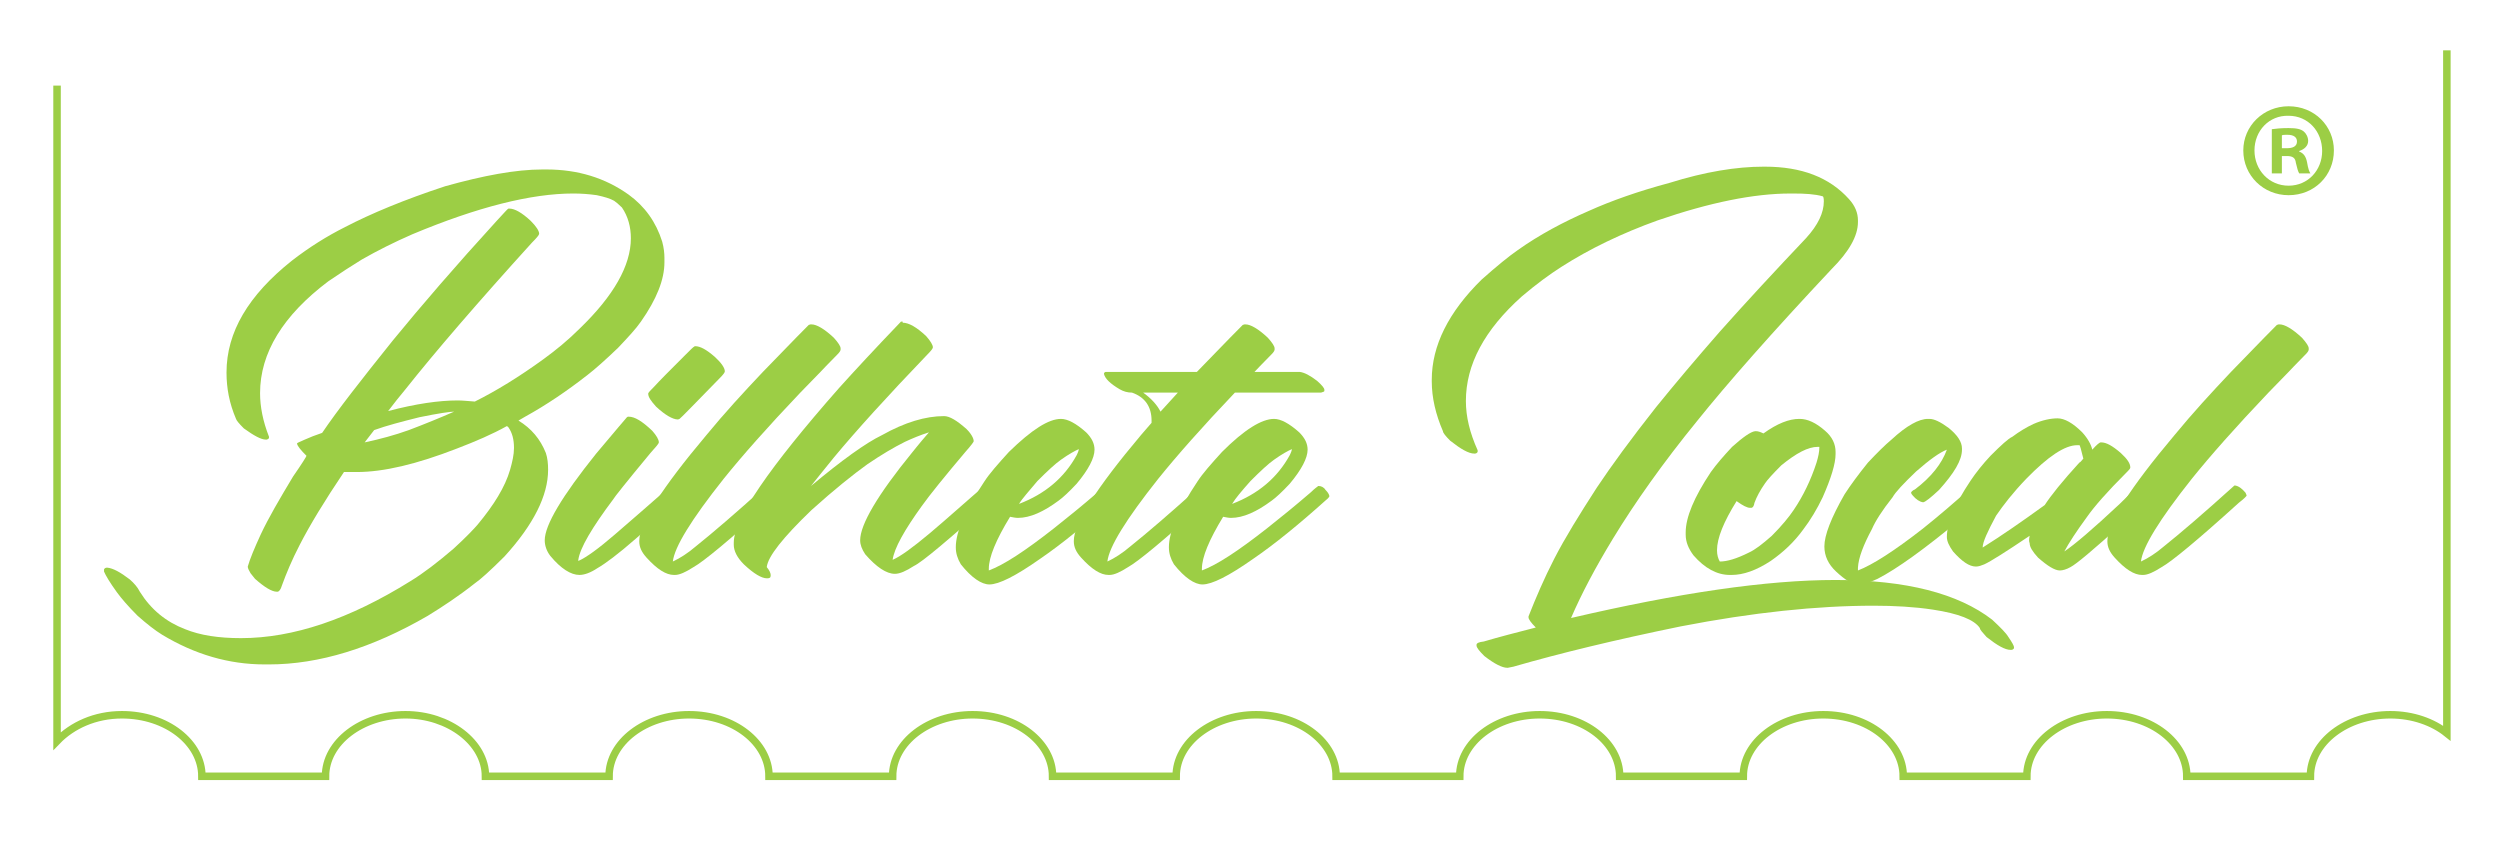 <?xml version="1.0" encoding="UTF-8"?> <svg xmlns="http://www.w3.org/2000/svg" xmlns:xlink="http://www.w3.org/1999/xlink" version="1.1" id="Layer_1" x="0px" y="0px" viewBox="0 0 447 150.3" style="enable-background:new 0 0 447 150.3;" xml:space="preserve"> <style type="text/css"> .st0{fill:none;stroke:#9CCE45;stroke-width:1.343;stroke-miterlimit:10;} .st1{fill:#9CCE45;} </style> <path class="st0" d="M10.2,15.3v117.2c2.7-2.8,6.8-4.7,11.6-4.7c8,0,14.3,5,14.3,11h22.1c0-6.1,6.5-11,14.3-11s14.3,5,14.3,11h22.1 c0-6.1,6.5-11,14.3-11c8,0,14.3,5,14.3,11h22.1c0-6.1,6.5-11,14.3-11c8,0,14.3,5,14.3,11h22.1c0-6.1,6.5-11,14.3-11 c8,0,14.3,5,14.3,11H261c0-6.1,6.5-11,14.3-11c8,0,14.3,5,14.3,11h22.1c0-6.1,6.5-11,14.3-11c8,0,14.3,5,14.3,11h22.1 c0-6.1,6.5-11,14.3-11c8,0,14.3,5,14.3,11h22.1c0-6.1,6.5-11,14.3-11c4,0,7.6,1.3,10.1,3.3V9"></path> <g> <path class="st1" d="M97,30.3h0.7c5.6,0,10.5,1.5,14.7,4.5c2.9,2.1,4.9,4.9,6,8.4c0.3,1.1,0.4,2.1,0.4,2.9v0.8 c0,3.1-1.4,6.6-4.2,10.6c-0.9,1.3-2.3,2.8-4.1,4.7c-2.3,2.2-4.1,3.8-5.4,4.8c-3.7,2.9-7.4,5.4-11.2,7.5l-1.2,0.7 c2.3,1.4,3.9,3.3,4.9,5.8c0.3,0.9,0.4,1.9,0.4,3c0,4.6-2.6,9.8-7.8,15.5c-2.6,2.6-4.4,4.2-5.3,4.8c-2.9,2.3-5.8,4.2-8.4,5.8 c-10,5.8-19.5,8.7-28.4,8.7h-0.8c-6.4,0-12.5-1.8-18.3-5.3c-1.3-0.8-2.7-1.9-4.4-3.4c-1.7-1.7-2.9-3.1-3.7-4.2 c-1.3-1.8-2-3-2.3-3.7c0,0,0-0.1,0-0.2v-0.2c0.1-0.2,0.3-0.3,0.5-0.3h0.1c1,0.1,2.3,0.8,4,2.1c0.8,0.7,1.4,1.4,1.8,2.2 c2,3.2,4.7,5.4,8.1,6.7c2.7,1.1,6,1.6,10,1.6c9.3,0,19.4-3.4,30.3-10.2c2.3-1.4,4.9-3.4,7.7-5.8c2.3-2.1,3.7-3.6,4.3-4.3 c2.9-3.5,4.9-6.7,5.8-9.8c0.4-1.4,0.7-2.7,0.7-3.9l0,0c0-1.5-0.3-2.7-1-3.7c-0.1-0.1-0.2-0.2-0.3-0.2c-2.5,1.4-5.5,2.7-8.9,4 c-7.2,2.8-13.1,4.2-17.9,4.2h-0.5c-0.3,0-0.9,0-1.8,0c-3.5,5.2-6.1,9.5-7.9,13c-1.4,2.7-2.4,5.1-3.2,7.3c-0.2,0.7-0.5,1.1-0.8,1.1 h-0.1c-0.9,0-2.2-0.8-3.9-2.3l-0.8-1c-0.3-0.5-0.5-0.9-0.5-1.2c0.4-1.4,1.2-3.3,2.3-5.7c1.4-3,3.4-6.4,5.8-10.4 c1.6-2.3,2.4-3.6,2.4-3.7c-1-1-1.6-1.7-1.7-2.2c0-0.1,0.5-0.3,1.4-0.7c0.9-0.4,1.9-0.8,3.1-1.2c2.7-4,7-9.5,12.7-16.6 c5-6.1,11.1-13.2,18.5-21.3c1.3-1.4,2-2.2,2.1-2.2h0.2c0.9,0,2.2,0.7,3.8,2.2c1,1,1.5,1.8,1.5,2.3c0,0.2-0.4,0.7-1.3,1.6 c-9.7,10.7-17.2,19.4-22.6,26.2c-1.1,1.3-2.1,2.6-3.1,3.9c4.9-1.3,9.1-1.9,12.4-1.9c0.8,0,1.8,0.1,3.1,0.2 c3.8-1.9,7.9-4.4,12.3-7.6c2.2-1.6,4.4-3.4,6.5-5.5c6-5.8,9.1-11.2,9.1-16.1c0-2-0.5-3.9-1.6-5.5c-0.6-0.6-1.1-1-1.4-1.2 c-0.7-0.4-1.7-0.7-3.1-1c-1.4-0.2-2.8-0.3-4.2-0.3c-7.5,0-17.1,2.4-28.8,7.3c-3.2,1.4-6.2,2.9-9,4.5c-1.8,1.1-3.8,2.4-6,3.9 c-8.1,6.1-12.2,12.8-12.2,20c0,2.4,0.5,5,1.6,7.8v0.1c0,0.2-0.1,0.3-0.4,0.4h-0.2c-0.8,0-2.1-0.7-3.9-2c-0.9-0.9-1.3-1.4-1.4-1.7 c-1.2-2.8-1.7-5.5-1.7-8.3c0-7.2,3.9-13.8,11.7-20c3.1-2.4,6.3-4.4,9.5-6c4.6-2.4,10.6-4.9,17.9-7.3C86.4,31.4,92.2,30.3,97,30.3z M65.2,79.1c2.8-0.6,5.4-1.3,7.9-2.2c2.9-1.1,5.6-2.2,8.1-3.3l0,0l0,0c-0.7,0-2.8,0.3-6.2,1c-3.2,0.8-5.9,1.5-8.1,2.3 C66.9,76.9,66.3,77.7,65.2,79.1z"></path> <path class="st1" d="M112.4,74.5L112.4,74.5c1.1,0,2.4,0.8,4.2,2.5c0.8,0.9,1.2,1.6,1.2,2.1c0,0.2-0.5,0.8-1.5,1.9 c-4.4,5.3-6.6,8.1-6.6,8.2c-3.9,5.2-6,8.8-6.3,10.9v0.2l0,0c1.4-0.6,3.6-2.2,6.5-4.7c3.1-2.7,6.5-5.6,10.1-8.8h0.2 c0.4,0,1,0.4,1.7,1.1c0.2,0.3,0.4,0.5,0.4,0.7v0.1c-2,1.9-4.9,4.4-8.6,7.6c-3.2,2.8-5.5,4.5-6.9,5.3c-1.2,0.8-2.3,1.2-3.2,1.2 c-1.5,0-3.3-1.1-5.2-3.4c-0.7-0.9-1-1.9-1-2.8c0-2.7,3.1-7.9,9.2-15.5c3.6-4.3,5.5-6.5,5.5-6.5C112.2,74.5,112.3,74.5,112.4,74.5z M124.3,61.9c0.9,0,2,0.6,3.5,1.9c1.2,1.1,1.8,2,1.8,2.6c0,0.2-0.3,0.6-0.9,1.2c-4.5,4.6-6.9,7.1-7.2,7.3c-0.2,0.1-0.3,0.1-0.3,0.1 c-0.9,0-2.3-0.8-3.9-2.3c-0.9-1-1.4-1.7-1.4-2.3c0-0.2,0.4-0.6,1.1-1.3c0.9-1,2.7-2.8,5.4-5.5c1.1-1.1,1.6-1.6,1.7-1.6 C124.2,61.9,124.2,61.9,124.3,61.9z"></path> <path class="st1" d="M144.9,58h0.2c0.9,0,2.3,0.8,4,2.4c0.8,0.9,1.2,1.5,1.2,1.9v0.2c0,0.2-0.2,0.5-0.5,0.8 c-1.8,1.8-2.8,2.9-3.1,3.2l-3.6,3.7c-5.9,6.2-10.4,11.3-13.7,15.4c-5.8,7.3-8.8,12.2-9.1,14.8c1.3-0.6,2.7-1.5,4.1-2.7 c3-2.4,7.2-6,12.4-10.7c0.1-0.1,0.2-0.2,0.3-0.2c0.7,0.1,1.3,0.6,1.9,1.3c0.1,0.3,0.2,0.4,0.2,0.5s-0.5,0.6-1.4,1.3 c-7.4,6.7-12,10.5-13.8,11.5c-1.4,0.9-2.5,1.4-3.3,1.4h-0.2c-1.4,0-3-1-4.9-3.1c-0.9-1-1.3-1.9-1.3-2.9v-0.1c0-3.1,4-9.4,12-18.9 c3.2-3.9,6.6-7.6,10.1-11.3c5.2-5.4,8-8.2,8.2-8.4L144.9,58z"></path> <path class="st1" d="M161.4,57.7L161.4,57.7c1.1,0,2.5,0.8,4.2,2.4c0.8,0.9,1.2,1.6,1.2,2c0,0.2-0.3,0.6-0.9,1.2 c-7.3,7.6-12.9,13.8-16.8,18.5c-1.9,2.3-3.2,4-4.1,5.1l0,0c5.5-4.6,9.8-7.7,12.7-9.1c4.1-2.3,7.8-3.4,11.1-3.4c1,0,2.3,0.8,4,2.3 c0.9,0.9,1.3,1.7,1.3,2.2c0,0.1-0.5,0.8-1.4,1.8c-3.8,4.5-6.4,7.7-7.9,9.8c-3.1,4.3-4.9,7.5-5.2,9.6l0,0c1.4-0.6,3.6-2.2,6.7-4.8 c3.2-2.7,6.4-5.6,9.9-8.6c0.1,0,0.1,0,0.2,0h0.1c0.4,0,1,0.4,1.8,1.3c0.1,0.2,0.2,0.4,0.2,0.5s-0.3,0.4-0.9,0.9 c-8,7.1-12.7,11.1-14.2,11.8c-1.4,0.9-2.5,1.4-3.4,1.4l0,0c-1.5,0-3.3-1.2-5.3-3.5c-0.6-0.9-0.9-1.7-0.9-2.5 c0-2.8,3.1-8.1,9.3-15.7c0.1-0.1,1-1.3,3-3.6l0,0c-1.6,0.5-3,1.1-4.3,1.7c-2,1-4.2,2.3-6.7,4c-2.5,1.8-5.9,4.5-10,8.2 c-5.1,4.9-7.8,8.3-8,10.2c0.5,0.6,0.7,1.1,0.7,1.4v0.1c0,0.4-0.2,0.5-0.6,0.5h-0.1c-0.9,0-2.3-0.8-4.1-2.5 c-1.2-1.2-1.8-2.4-1.8-3.5V97c0-4.2,6.3-13.4,18.8-27.6c2.7-3,6.4-7,11.1-11.9h0.3L161.4,57.7L161.4,57.7z"></path> <path class="st1" d="M189.7,74.9c1.2,0,2.7,0.8,4.5,2.4c1,1,1.5,2,1.5,3.1c0,1.5-1.1,3.6-3.2,6.1c-1.4,1.5-2.5,2.5-3.2,3 c-2.7,2-5.1,3.1-7.3,3.1c-0.4,0-0.9-0.1-1.4-0.2c-2.5,4.1-3.8,7.2-3.8,9.3v0.3c2.7-1,6.5-3.5,11.6-7.5c2.4-1.9,5-4,7.9-6.5 c0.7-0.7,1.2-1,1.3-1.1h0.1c0.4,0,0.9,0.2,1.2,0.7c0.4,0.4,0.6,0.7,0.7,1.1c0,0.1-0.2,0.4-0.6,0.7c-4.9,4.4-9.2,7.9-13,10.5 c-4.4,3.1-7.4,4.6-9.1,4.6c-1.4,0-3.2-1.2-5.1-3.6c-0.6-1-0.9-2-0.9-3v-0.1c0-2.7,1.7-6.6,5.1-11.7c0.9-1.4,2.4-3.1,4.4-5.3 C184.5,76.8,187.5,74.9,189.7,74.9z M182.2,90.1L182.2,90.1c4.7-1.8,8.1-4.7,10.3-8.7c0.3-0.6,0.4-1,0.4-1.1 c-0.7,0.3-1.8,0.9-3.2,1.9c-1,0.7-2.4,2-4.2,3.8C184,87.8,182.8,89.1,182.2,90.1z"></path> <path class="st1" d="M222.5,58h0.2c0.9,0,2.3,0.8,4,2.4c0.8,0.9,1.2,1.5,1.2,1.9v0.2c0,0.2-0.2,0.5-0.5,0.8 c-1.8,1.8-2.8,2.9-3.1,3.2h8.1c0.8,0.1,1.8,0.6,3.1,1.6c0.9,0.8,1.3,1.3,1.3,1.6v0.2c0,0.1-0.2,0.2-0.6,0.3h-15.4 c-5.9,6.2-10.4,11.3-13.7,15.4c-5.8,7.3-8.8,12.2-9.1,14.8c1.3-0.6,2.7-1.5,4.1-2.7c3-2.4,7.2-6,12.4-10.7c0.1-0.1,0.2-0.2,0.3-0.2 c0.7,0.1,1.3,0.6,1.9,1.3c0.1,0.3,0.2,0.4,0.2,0.5s-0.5,0.6-1.4,1.3c-7.4,6.7-12,10.5-13.8,11.5c-1.4,0.9-2.5,1.4-3.3,1.4h-0.2 c-1.4,0-3-1-4.9-3.1c-0.9-1-1.3-1.9-1.3-2.9v-0.1c0-3.1,4-9.4,12-18.9c1.2-1.4,1.9-2.2,1.9-2.2c0-0.1,0-0.3,0-0.4 c0-2.5-1.2-4.2-3.5-5c-0.8,0-1.5-0.2-2.2-0.6c-1.7-1-2.6-1.9-2.8-2.7v-0.2c0.1-0.1,0.2-0.2,0.3-0.2H214c5.2-5.4,8-8.2,8.2-8.4 L222.5,58z M204.4,70.2c1.4,1,2.5,2.2,3.1,3.4l3.1-3.4H204.4z"></path> <path class="st1" d="M227.8,74.9c1.2,0,2.7,0.8,4.5,2.4c1,1,1.5,2,1.5,3.1c0,1.5-1.1,3.6-3.2,6.1c-1.4,1.5-2.5,2.5-3.2,3 c-2.7,2-5.1,3.1-7.3,3.1c-0.4,0-0.9-0.1-1.4-0.2c-2.5,4.1-3.8,7.2-3.8,9.3v0.3c2.7-1,6.5-3.5,11.6-7.5c2.4-1.9,5-4,7.9-6.5 c0.7-0.7,1.2-1,1.3-1.1h0.1c0.4,0,0.9,0.2,1.2,0.7c0.4,0.4,0.6,0.7,0.7,1.1c0,0.1-0.2,0.4-0.6,0.7c-4.9,4.4-9.2,7.9-13,10.5 c-4.4,3.1-7.4,4.6-9.1,4.6c-1.4,0-3.2-1.2-5.1-3.6c-0.6-1-0.9-2-0.9-3v-0.1c0-2.7,1.7-6.6,5.1-11.7c0.9-1.4,2.4-3.1,4.4-5.3 C222.5,76.8,225.6,74.9,227.8,74.9z M220.3,90.1L220.3,90.1c4.7-1.8,8.1-4.7,10.3-8.7c0.3-0.6,0.4-1,0.4-1.1 c-0.7,0.3-1.8,0.9-3.2,1.9c-1,0.7-2.4,2-4.2,3.8C222,87.8,220.9,89.1,220.3,90.1z"></path> <path class="st1" d="M315.3,29.8h0.3c6.5,0,11.5,1.9,15,5.8c1.1,1.2,1.6,2.5,1.6,3.8v0.3c0,2.5-1.6,5.3-4.7,8.4 c-10.7,11.4-18.7,20.5-24,27.1c-6.2,7.6-11.2,14.7-15.1,21.1c-3.1,5.1-5.6,9.8-7.5,14.2c19.3-4.5,35-6.8,47.3-6.8 c12.6,0,21.9,2.4,28,7.1c1.5,1.4,2.5,2.4,2.9,3.1c0.7,1,1,1.6,1,1.8v0.2c-0.1,0.2-0.3,0.3-0.5,0.3h-0.1c-1,0-2.4-0.8-4.3-2.3 c-0.7-0.8-1.2-1.3-1.2-1.6c-1-1.5-3.8-2.6-8.4-3.3c-3.3-0.5-6.9-0.7-10.6-0.7c-10.1,0-21.6,1.2-34.5,3.7 c-11.7,2.4-21.6,4.8-29.9,7.2c-0.6,0.1-0.9,0.2-1,0.2h-0.1c-0.9,0-2.3-0.7-4.1-2.1c-0.9-0.9-1.4-1.5-1.4-1.9v-0.1 c0-0.3,0.4-0.5,1.3-0.6c2.7-0.8,5.8-1.6,9.3-2.5c-0.9-0.9-1.3-1.5-1.3-1.8v-0.2c1.3-3.3,2.8-6.8,4.6-10.3c1.9-3.7,4.5-7.9,7.6-12.7 c2.6-3.9,6.1-8.7,10.6-14.4c3.4-4.2,7.2-8.7,11.4-13.5c4.8-5.4,10-11,15.4-16.7c2.2-2.4,3.2-4.6,3.2-6.6c0-0.6-0.1-0.9-0.2-0.9 c-1.4-0.4-3.2-0.5-5.2-0.5h-0.6c-6.5,0-14.4,1.6-23.7,4.8c-6.4,2.3-12.2,5.1-17.2,8.3c-2.2,1.4-4.5,3.1-7.1,5.3 c-6.7,6-10,12.2-10,18.7c0,2.8,0.7,5.7,2.1,8.8v0.3c-0.1,0.2-0.3,0.3-0.5,0.3h-0.1c-1,0-2.4-0.8-4.3-2.3c-0.8-0.8-1.3-1.4-1.3-1.7 c-1.3-3-2-6-2-8.9v-0.3c0-6.1,3-12.1,8.9-17.9c2.7-2.4,4.9-4.2,6.5-5.3c3.8-2.7,8.1-5,12.7-7c4-1.8,8.8-3.5,14.4-5 C304.9,30.7,310.5,29.8,315.3,29.8z"></path> <path class="st1" d="M321.7,74.9h0.1c1.4,0,2.9,0.7,4.5,2.1c1.3,1.1,1.9,2.4,1.9,3.8v0.4c0,1.7-0.8,4.3-2.3,7.7 c-1,2.1-2.2,4.1-3.5,5.8c-1.6,2.2-3.5,4-5.8,5.6c-2.6,1.7-4.9,2.5-7,2.5h-0.3c-2.3,0-4.5-1.2-6.5-3.5c-0.9-1.2-1.4-2.4-1.4-3.7 v-0.4c0-2.7,1.5-6.3,4.5-10.8c1-1.4,2.3-2.9,3.8-4.5c1.9-1.7,3.3-2.7,4.1-2.8h0.2c0.3,0,0.7,0.1,1.3,0.4 C317.8,75.7,319.9,74.9,321.7,74.9z M313.1,90.8h-0.2c-0.5,0-1.3-0.4-2.4-1.2c-2.3,3.7-3.5,6.6-3.5,8.8c0,0.8,0.2,1.5,0.5,2 c1.3,0,3-0.5,5.2-1.6c1.1-0.5,2.4-1.5,4.1-3c1.8-1.8,3.1-3.4,3.9-4.6c1.7-2.5,3.1-5.4,4.1-8.5c0.3-1,0.5-1.9,0.5-2.7v-0.1H325 c-1.7,0-3.8,1.1-6.5,3.3c-1.5,1.5-2.5,2.6-2.9,3.2c-0.9,1.3-1.5,2.4-1.9,3.5C313.6,90.5,313.4,90.8,313.1,90.8z"></path> <path class="st1" d="M344.7,74.9h0.3c0.8,0,1.9,0.5,3.4,1.6c1.6,1.3,2.4,2.5,2.4,3.7v0.2c0,1.9-1.4,4.2-4.1,7.2 c-1.5,1.4-2.4,2.1-2.8,2.2h-0.1c-0.6-0.1-1.2-0.5-1.8-1.2c-0.2-0.2-0.3-0.4-0.3-0.5l0,0c0-0.1,0.2-0.4,0.7-0.6 c2.9-2.2,4.8-4.6,5.7-7.1l0,0c-1.3,0.5-3.1,1.8-5.5,3.9c-2.3,2.2-3.7,3.7-4.2,4.6c-1.9,2.4-3.1,4.3-3.7,5.7 c-1.5,2.8-2.4,5.1-2.5,6.9v0.5c2.6-1,6.5-3.5,11.5-7.4c2.9-2.3,5.9-4.9,9.1-7.7c0.1,0,0.1,0,0.1,0c0.5,0,1.1,0.4,1.9,1.2 c0.2,0.2,0.3,0.4,0.3,0.6c-0.2,0.3-1.7,1.6-4.4,4c-6.5,5.4-11.5,9-15,10.8c-1.5,0.7-2.6,1-3.4,1c-1.1,0-2.4-0.8-4-2.3 c-1.4-1.3-2.1-2.8-2.1-4.5c0-2,1.2-5.1,3.6-9.3c1.1-1.7,2.5-3.6,4.2-5.7c1.6-1.7,3-3.1,4.2-4.1C340.9,76.1,343.1,74.9,344.7,74.9z"></path> <path class="st1" d="M367.9,74.8c1.2,0,2.7,0.8,4.4,2.5c1,1.1,1.6,2.2,1.8,3.1c0.8-0.9,1.3-1.3,1.5-1.3h0.1c0.9,0,2,0.6,3.5,1.9 c1.2,1.1,1.7,1.9,1.7,2.6l0,0c0,0.2-0.3,0.5-0.8,1c-3.3,3.3-5.6,5.9-7,7.9c-1.9,2.6-3.2,4.6-4,6.1l0,0c1.8-1.2,5.1-4,9.9-8.5 c2.6-2.6,4-3.9,4-3.9h0.1c0.4,0,1,0.4,1.8,1.2c0.2,0.2,0.3,0.4,0.3,0.6c-0.8,0.9-2.7,2.8-5.7,5.6c-5.2,4.7-8.3,7.3-9.3,7.8 c-0.7,0.4-1.4,0.6-1.9,0.6c-0.9,0-2.2-0.8-3.9-2.3c-1-1.1-1.5-1.9-1.5-2.6c0,0-0.1-0.2-0.1-0.5c0-0.1,0-0.4,0.1-0.8 c-4.3,2.9-7,4.6-8.1,5.1c-0.5,0.2-1,0.4-1.5,0.4l0,0c-1.2,0-2.5-0.9-4.1-2.7c-0.7-1-1.1-1.8-1.1-2.6c0-2.5,1.4-5.8,4.2-10 c1-1.5,2.2-3,3.6-4.5c1.9-1.9,3.2-3.1,3.9-3.4c1.2-0.9,2.5-1.7,3.8-2.3C365.2,75.1,366.7,74.8,367.9,74.8z M354.5,97.9L354.5,97.9 c3.5-2.2,7.1-4.7,11.1-7.6c1.1-1.7,3.1-4.2,6.2-7.6c0.1,0,0.3-0.2,0.7-0.7c-0.4-1.6-0.6-2.4-0.7-2.4s-0.2,0-0.4,0 c-2.2,0-5.2,2-9.1,6c-2.4,2.5-4.1,4.7-5.4,6.6C355.4,95,354.5,96.9,354.5,97.9z"></path> <path class="st1" d="M407.4,58h0.2c0.9,0,2.3,0.8,4,2.4c0.8,0.9,1.2,1.5,1.2,1.9v0.2c0,0.2-0.2,0.5-0.5,0.8 c-1.8,1.8-2.8,2.9-3.1,3.2l-3.6,3.7c-5.9,6.2-10.4,11.3-13.7,15.4c-5.8,7.3-8.8,12.2-9.1,14.8c1.3-0.6,2.7-1.5,4.1-2.7 c3-2.4,7.2-6,12.4-10.7c0.1-0.1,0.2-0.2,0.3-0.2c0.7,0.1,1.3,0.6,1.9,1.3c0.1,0.3,0.2,0.4,0.2,0.5s-0.5,0.6-1.4,1.3 c-7.4,6.7-12,10.5-13.8,11.5c-1.4,0.9-2.5,1.4-3.3,1.4H383c-1.4,0-3-1-4.9-3.1c-0.9-1-1.3-1.9-1.3-2.9v-0.1c0-3.1,4-9.4,12-18.9 c3.2-3.9,6.6-7.6,10.1-11.3c5.2-5.4,8-8.2,8.2-8.4L407.4,58z"></path> </g> <g> <path class="st1" d="M417.3,26.9c0,4.5-3.5,8-8.1,8c-4.5,0-8.1-3.5-8.1-8c0-4.4,3.6-7.9,8.1-7.9C413.8,19,417.3,22.5,417.3,26.9z M403.1,26.9c0,3.5,2.6,6.3,6.1,6.3s6-2.8,6-6.2c0-3.5-2.5-6.3-6-6.3C405.7,20.6,403.1,23.4,403.1,26.9z M408,31h-1.8v-7.9 c0.7-0.1,1.7-0.2,3-0.2c1.5,0,2.2,0.2,2.7,0.6c0.4,0.3,0.8,1,0.8,1.7c0,0.9-0.7,1.5-1.6,1.8v0.1c0.8,0.3,1.2,0.9,1.4,1.9 c0.2,1.2,0.4,1.7,0.6,2h-2c-0.2-0.3-0.4-1-0.6-1.9c-0.1-0.9-0.6-1.2-1.6-1.2H408V31z M408,26.5h0.9c1,0,1.8-0.3,1.8-1.2 c0-0.7-0.5-1.2-1.7-1.2c-0.5,0-0.8,0-1,0.1L408,26.5L408,26.5z"></path> </g> </svg> 